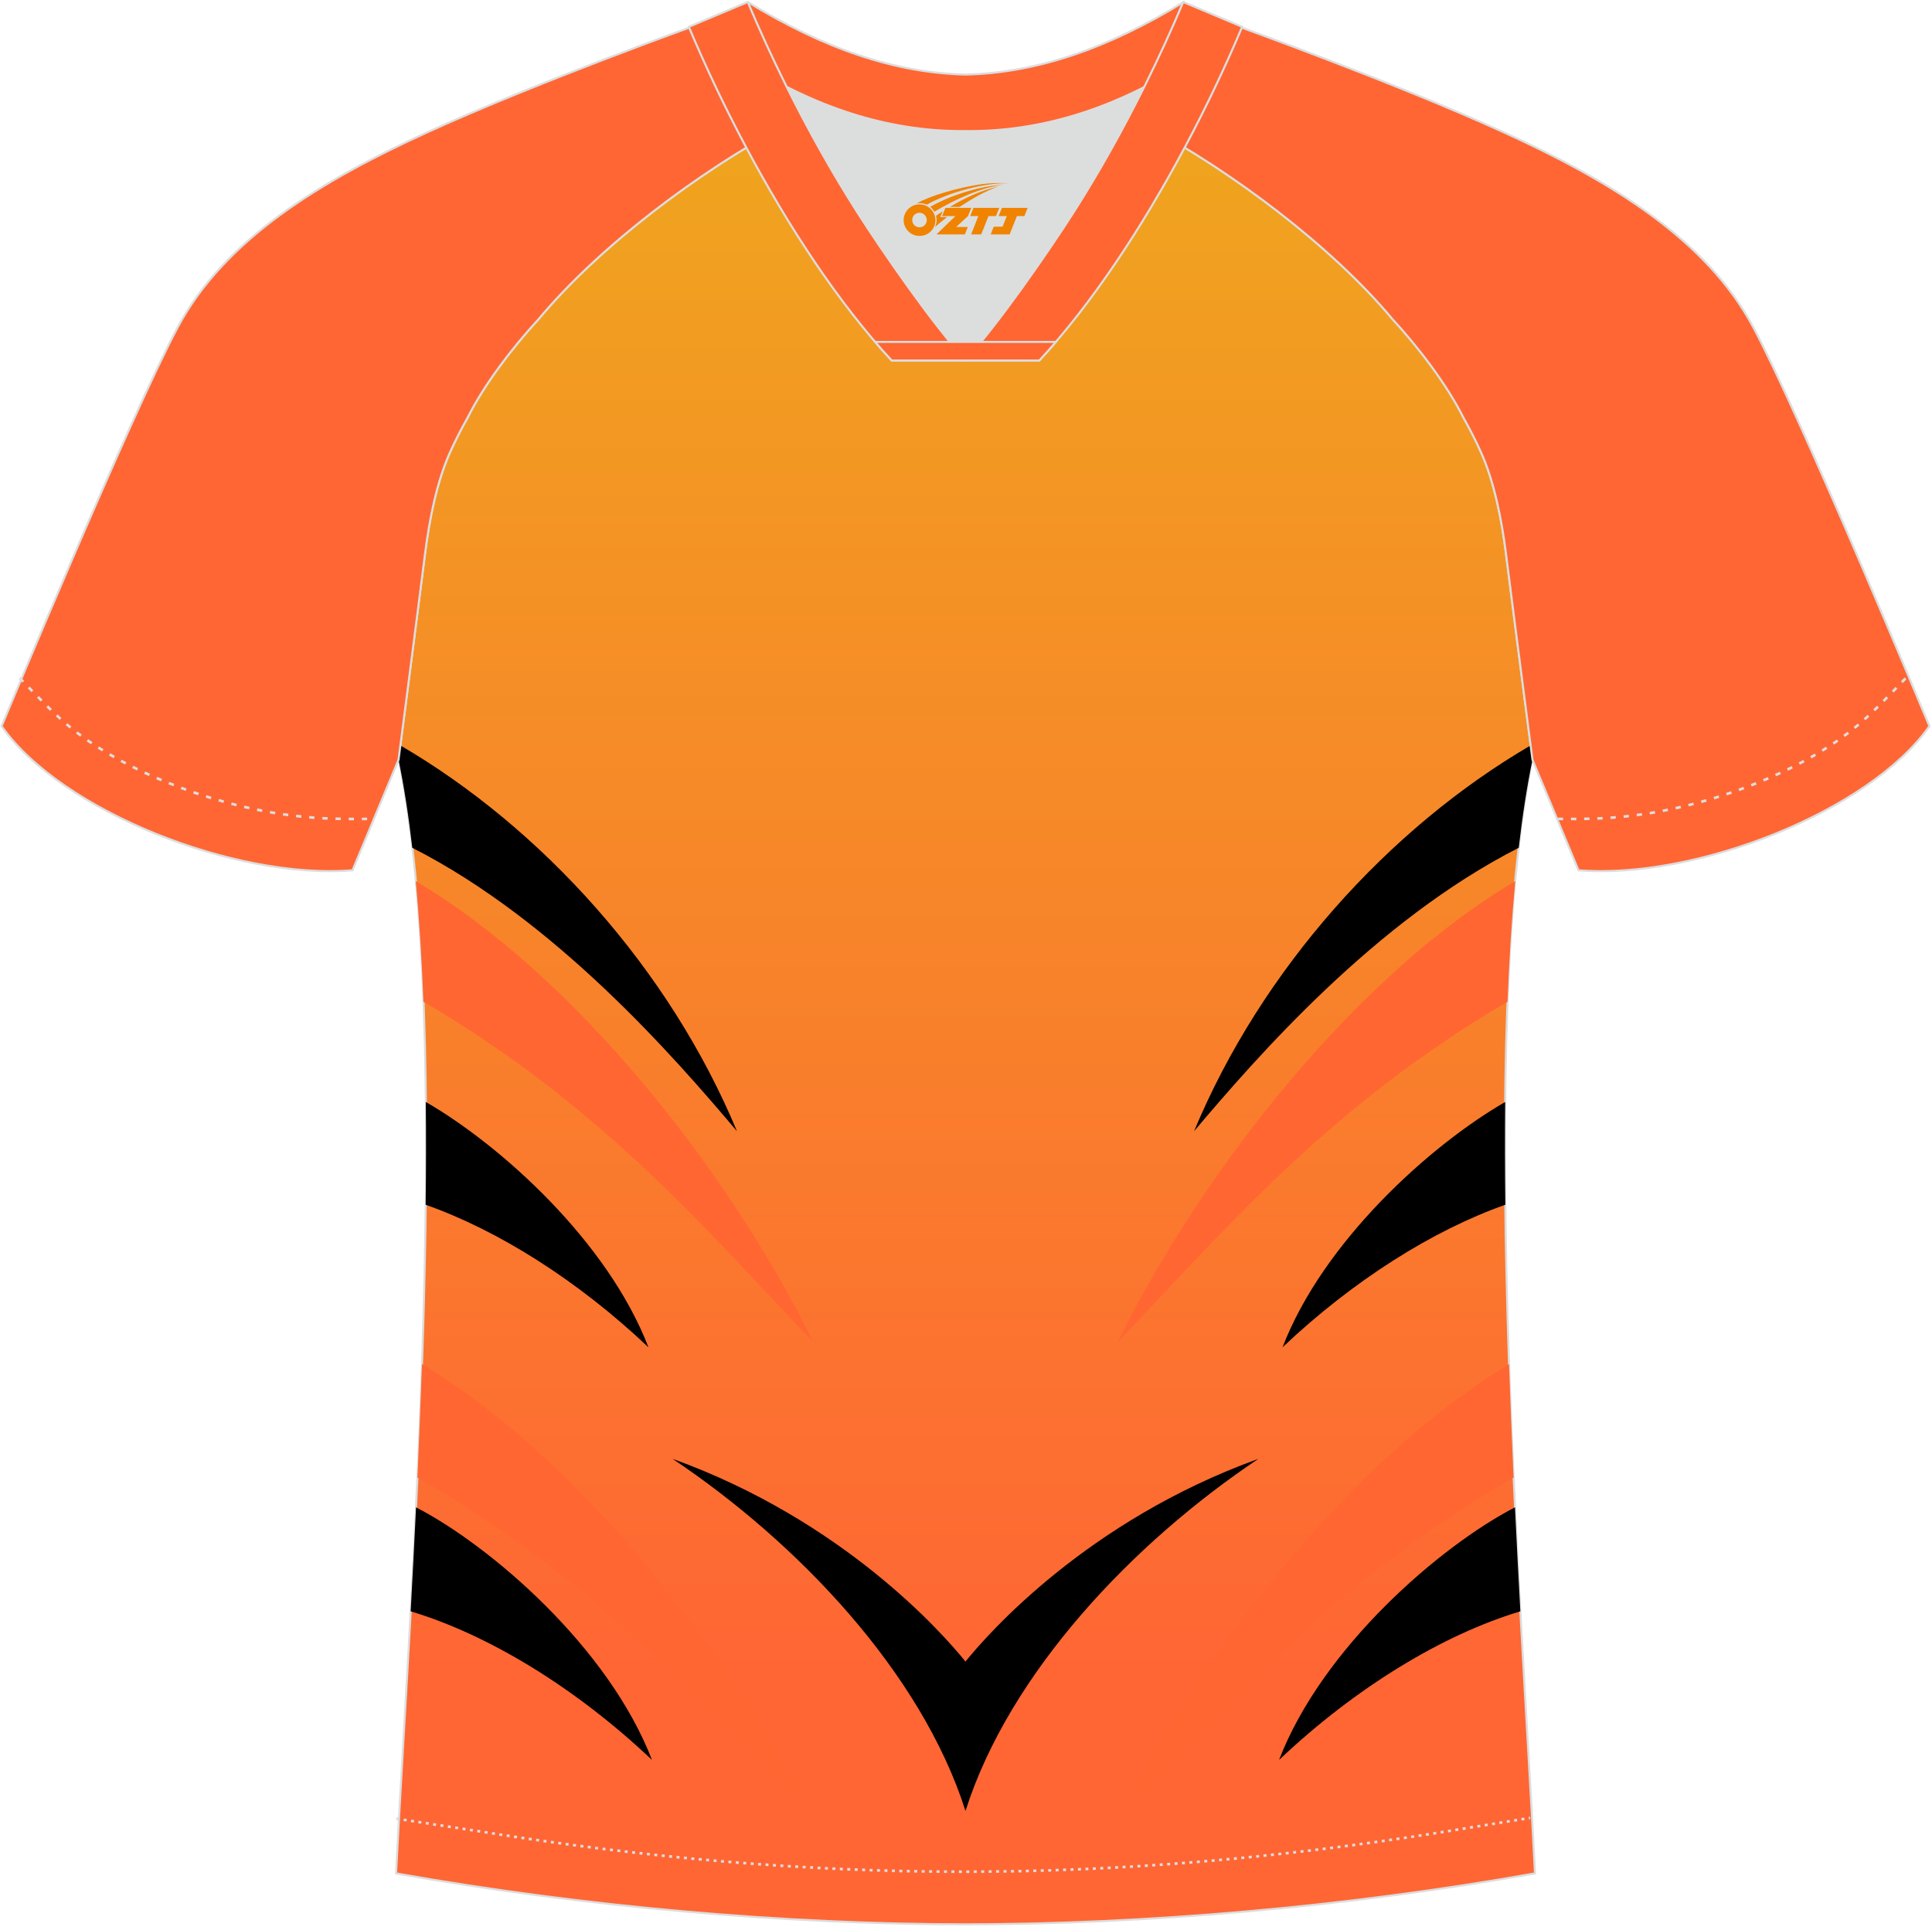 <?xml version="1.0" encoding="utf-8"?>
<!-- Generator: Adobe Illustrator 22.0.0, SVG Export Plug-In . SVG Version: 6.00 Build 0)  -->
<svg xmlns="http://www.w3.org/2000/svg" xmlns:xlink="http://www.w3.org/1999/xlink" version="1.1" id="图层_1" x="0px" y="0px" width="374px" height="373px" viewBox="0 0 374 373" enable-background="new 0 0 374 373" xml:space="preserve">
<g>
	
		<linearGradient id="SVGID_1_" gradientUnits="userSpaceOnUse" x1="-809.58" y1="1232.997" x2="-809.58" y2="937.688" gradientTransform="matrix(1 0 0 -1 996.485 1264.734)">
		<stop offset="0" style="stop-color:#F0A31F"/>
		<stop offset="0.987" style="stop-color:#FF6634"/>
	</linearGradient>
	<path fill="url(#SVGID_1_)" stroke="#DCDDDD" stroke-width="0.4" stroke-miterlimit="22.926" d="M291.55,107.21   c1.27,10.18,4.85,37.71,5.11,39.69c-10.86,52.55-2.19,162.18,0.49,215.68c-36.81,6.53-75.42,9.83-110.24,9.86   c-34.82-0.03-73.43-3.33-110.24-9.86c2.68-53.5,11.35-163.13,0.49-215.68c0.25-1.98,3.83-29.51,5.11-39.69   c0.85-6.78,2.31-14.06,4.84-19.68c1.01-2.25,2.15-4.48,3.4-6.7c3.26-6.52,8.77-13.67,13.69-19.02   c11.2-13.44,29.03-27.03,44.74-35.86c0.96-0.54-1.02-15.4-0.07-15.91c3.94,3.32,25.19,3.25,30.33,6.12l-2.65,0.68   c6.1,2.82,12.98,4.24,19.71,4.25c6.74-0.02-2.73-1.43,3.36-4.26l5.7-2.51c5.14-2.87,16.2-2.27,20.14-5.59   c0.73,0.39-1.96,16.43-1.22,16.84c15.87,8.82,34.04,22.6,45.4,36.23c4.92,5.36,10.44,12.5,13.7,19.02c1.25,2.22,2.39,4.46,3.4,6.7   C289.23,93.16,290.7,100.44,291.55,107.21z"/>
	<path d="M77.51,144.27c27.4,15.99,52.04,43.19,65.15,74.66c-12.12-14.32-35.02-40.68-62.85-54.85c-0.71-6.16-1.59-11.88-2.66-17.05   L77.51,144.27z"/>
	<path fill="#FF6631" d="M80.48,170.54c30.31,17.93,60.15,55.21,76.93,89.15c-19.3-19.98-39.88-45-75.44-65.82   C81.65,185.68,81.17,177.85,80.48,170.54z"/>
	<path d="M82.43,213.28c14.38,8.29,35.16,26.87,43.1,47.48c-13.7-12.97-29.14-22.66-43.13-27.59   C82.49,226.45,82.5,219.79,82.43,213.28z"/>
	<path fill="#FF6631" d="M81.69,264.02c30.03,18.11,59.5,55.03,76.13,88.67c-19.59-20.27-40.48-45.73-77.01-66.73   C81.13,278.74,81.43,271.4,81.69,264.02z"/>
	<path d="M80.54,291.73c14.35,7.42,37.24,27.01,45.67,48.89c-14.88-14.09-31.82-24.3-46.71-28.76   C79.86,305.33,80.21,298.6,80.54,291.73z"/>
	<path d="M296.3,144.27c-27.4,15.98-52.04,43.19-65.15,74.66c12.12-14.32,35.02-40.68,62.85-54.85c0.71-6.16,1.59-11.88,2.66-17.05   L296.3,144.27z"/>
	<path fill="#FF6631" d="M293.32,170.54c-30.31,17.93-60.15,55.21-76.93,89.15c19.31-19.98,39.87-45,75.44-65.82   C292.15,185.67,292.64,177.85,293.32,170.54z"/>
	<path d="M291.37,213.28c-14.38,8.29-35.16,26.87-43.1,47.48c13.7-12.97,29.14-22.66,43.13-27.59   C291.32,226.44,291.31,219.79,291.37,213.28z"/>
	<path fill="#FF6631" d="M292.12,264.02c-30.03,18.11-59.5,55.03-76.13,88.68c19.59-20.27,40.48-45.73,77.01-66.73   C292.67,278.74,292.37,271.4,292.12,264.02z"/>
	<path d="M293.27,291.73c-14.35,7.42-37.24,27.02-45.67,48.89c14.88-14.09,31.82-24.3,46.71-28.76   C293.95,305.33,293.6,298.6,293.27,291.73z"/>
	<path d="M130.19,282.34c24.2,16.19,48.15,41.29,56.71,68.15c8.56-26.86,32.51-51.96,56.71-68.15c-33.2,11.99-52.4,33.9-56.71,39.24   C182.59,316.24,163.39,294.32,130.19,282.34z"/>
	<path fill="#FF6634" stroke="#DCDDDD" stroke-width="0.4" stroke-miterlimit="22.926" d="M222.01,24.4   c7.07-5.95,12.46-12.55,16.99-19.55c0,0,30.63,10.99,51.78,20.61c21.15,9.61,39.53,20.88,48.61,37.85s34.11,77.23,34.11,77.23   c-11.56,16.47-45.26,29.73-67.93,27.9l-8.91-21.4c0,0-3.8-29.24-5.12-39.81c-0.85-6.78-2.31-14.06-4.84-19.68   c-1.01-2.25-2.15-4.48-3.4-6.7c-3.26-6.52-8.77-13.67-13.69-19.02C257.72,47.57,238.37,33.14,222.01,24.4z"/>
	<path fill="#FF6634" stroke="#DCDDDD" stroke-width="0.4" stroke-miterlimit="22.926" d="M151.8,24.4   c-7.08-5.95-12.46-12.55-16.99-19.55c0,0-30.63,10.99-51.78,20.61C61.88,35.07,43.5,46.34,34.42,63.31S0.31,140.54,0.31,140.54   c11.56,16.47,45.25,29.73,67.93,27.9l8.91-21.4c0,0,3.8-29.24,5.12-39.81c0.85-6.78,2.31-14.06,4.84-19.68   c1.01-2.25,2.15-4.48,3.4-6.7c3.26-6.52,8.77-13.67,13.7-19.02C116.09,47.57,135.44,33.14,151.8,24.4z"/>
	<path fill="none" stroke="#DCDDDD" stroke-width="0.51" stroke-miterlimit="22.926" stroke-dasharray="1.02,1.531" d="   M3.79,131.21c2.92,3.02,6.09,6.41,9.27,9.1c10.32,8.74,27.36,15.21,41.61,17.27c5.61,0.82,10.34,0.99,16.71,0.91"/>
	<path fill="none" stroke="#DCDDDD" stroke-width="0.51" stroke-miterlimit="22.926" stroke-dasharray="0.576,0.865" d="   M76.72,351.98c1.31,0.22,15.14,2.3,16.45,2.51c30.89,4.95,61.95,7.77,93.3,7.77c30.85,0,61.41-2.73,91.81-7.53   c1.81-0.28,16.13-2.59,17.93-2.89"/>
	<path fill="none" stroke="#DCDDDD" stroke-width="0.51" stroke-miterlimit="22.926" stroke-dasharray="1.02,1.531" d="   M368.88,131.29c-2.9,3-6.03,6.35-9.19,9.02c-10.32,8.74-27.36,15.21-41.61,17.27c-5.61,0.82-10.34,0.99-16.71,0.91"/>
	<path fill="#FF6632" stroke="#DCDDDD" stroke-width="0.4" stroke-miterlimit="22.926" d="M145.44,12.95   c13.69,8.44,27.53,12.57,41.51,12.42c13.98,0.15,27.82-3.98,41.51-12.42c1.75-6.96,0.69-12.56,0.69-12.56   c-14.63,8.96-28.43,13.72-42.2,14.04c-13.77-0.31-27.57-5.07-42.2-14.04C144.75,0.39,143.68,5.99,145.44,12.95z"/>
	<path fill="#DCDDDD" d="M218.12,18.5c-10.31,4.7-20.7,6.99-31.17,6.88c-10.47,0.11-20.86-2.18-31.17-6.88   c-1.16-0.53-2.32-1.09-3.48-1.68c4.1,8.24,8.7,16.46,13.6,24.17c4.88,7.67,14.79,21.97,21.04,28.72l-0.04,0.06   c6.25-6.75,16.16-21.05,21.04-28.72c4.91-7.71,9.5-15.93,13.6-24.17l0.02-0.04C220.42,17.42,219.27,17.97,218.12,18.5z"/>
	<path fill="#FF6632" stroke="#DCDDDD" stroke-width="0.4" stroke-miterlimit="22.926" d="M152.12,16.47   c-2.68-5.4-5.15-10.81-7.37-16.08l-11.41,4.8c3.2,7.6,6.93,15.5,11.06,23.25c8.22,15.44,18,30.33,28.21,41.32h14.28l0.04-0.06   c-6.25-6.75-16.16-21.05-21.04-28.72c-4.91-7.71-9.5-15.93-13.6-24.17C152.24,16.7,152.18,16.58,152.12,16.47z"/>
	<path fill="#FF6632" stroke="#DCDDDD" stroke-width="0.4" stroke-miterlimit="22.926" d="M221.68,16.47   c2.68-5.4,5.16-10.81,7.37-16.08l11.41,4.8c-3.2,7.6-6.93,15.5-11.06,23.25c-8.22,15.44-18,30.33-28.21,41.32H186.9l-0.04-0.06   c6.25-6.75,16.15-21.05,21.04-28.72c4.91-7.71,9.5-15.93,13.6-24.17C221.57,16.7,221.62,16.58,221.68,16.47z"/>
	<path fill="#FF6632" stroke="#DCDDDD" stroke-width="0.4" stroke-miterlimit="22.926" d="M186.9,69.77h14.29   c1.08-1.16,2.15-2.36,3.21-3.6h-14.38h-0.09h-6.05H169.4c1.07,1.24,2.14,2.44,3.22,3.6H186.9z"/>
	
</g>
<g id="图层_x0020_1">
	<path fill="#F08300" d="M175.11,43.63c0.416,1.136,1.472,1.984,2.752,2.032c0.144,0,0.304,0,0.448-0.016h0.016   c0.016,0,0.064,0,0.128-0.016c0.032,0,0.048-0.016,0.08-0.016c0.064-0.016,0.144-0.032,0.224-0.048c0.016,0,0.016,0,0.032,0   c0.192-0.048,0.4-0.112,0.576-0.208c0.192-0.096,0.4-0.224,0.608-0.384c0.672-0.56,1.104-1.408,1.104-2.352   c0-0.224-0.032-0.448-0.08-0.672l0,0C180.95,41.75,180.9,41.58,180.82,41.4C180.35,40.31,179.27,39.55,178,39.55C176.31,39.55,174.93,40.92,174.93,42.62C174.93,42.97,174.99,43.31,175.11,43.63L175.11,43.63L175.11,43.63z M179.41,42.65L179.41,42.65C179.38,43.43,178.72,44.03,177.94,43.99C177.15,43.96,176.56,43.31,176.59,42.52c0.032-0.784,0.688-1.376,1.472-1.344   C178.83,41.21,179.44,41.88,179.41,42.65L179.41,42.65z"/>
	<polygon fill="#F08300" points="193.44,40.23 ,192.8,41.82 ,191.36,41.82 ,189.94,45.37 ,187.99,45.37 ,189.39,41.82 ,187.81,41.82    ,188.45,40.23"/>
	<path fill="#F08300" d="M195.41,35.5c-1.008-0.096-3.024-0.144-5.056,0.112c-2.416,0.304-5.152,0.912-7.616,1.664   C180.69,37.88,178.82,38.6,177.47,39.37C177.67,39.34,177.86,39.32,178.05,39.32c0.48,0,0.944,0.112,1.36,0.288   C183.51,37.29,190.71,35.24,195.41,35.5L195.41,35.5L195.41,35.5z"/>
	<path fill="#F08300" d="M180.88,40.97c4-2.368,8.88-4.672,13.488-5.248c-4.608,0.288-10.224,2-14.288,4.304   C180.4,40.28,180.67,40.6,180.88,40.97C180.88,40.97,180.88,40.97,180.88,40.97z"/>
	<polygon fill="#F08300" points="198.93,40.23 ,198.31,41.82 ,196.85,41.82 ,195.44,45.37 ,194.98,45.37 ,193.47,45.37 ,191.78,45.37    ,192.37,43.87 ,194.08,43.87 ,194.9,41.82 ,193.31,41.82 ,193.95,40.23"/>
	<polygon fill="#F08300" points="188.02,40.23 ,187.38,41.82 ,185.09,43.93 ,187.35,43.93 ,186.77,45.37 ,181.28,45.37 ,184.95,41.82    ,182.37,41.82 ,183.01,40.23"/>
	<path fill="#F08300" d="M193.3,36.09c-3.376,0.752-6.464,2.192-9.424,3.952h1.888C188.19,38.47,190.53,37.04,193.3,36.09z    M182.5,40.91C181.87,41.29,181.81,41.34,181.2,41.75c0.064,0.256,0.112,0.544,0.112,0.816c0,0.496-0.112,0.976-0.32,1.392   c0.176-0.16,0.32-0.304,0.432-0.4c0.272-0.24,0.768-0.64,1.6-1.296l0.32-0.256H182.02l0,0L182.5,40.91L182.5,40.91L182.5,40.91z"/>
</g>
</svg>